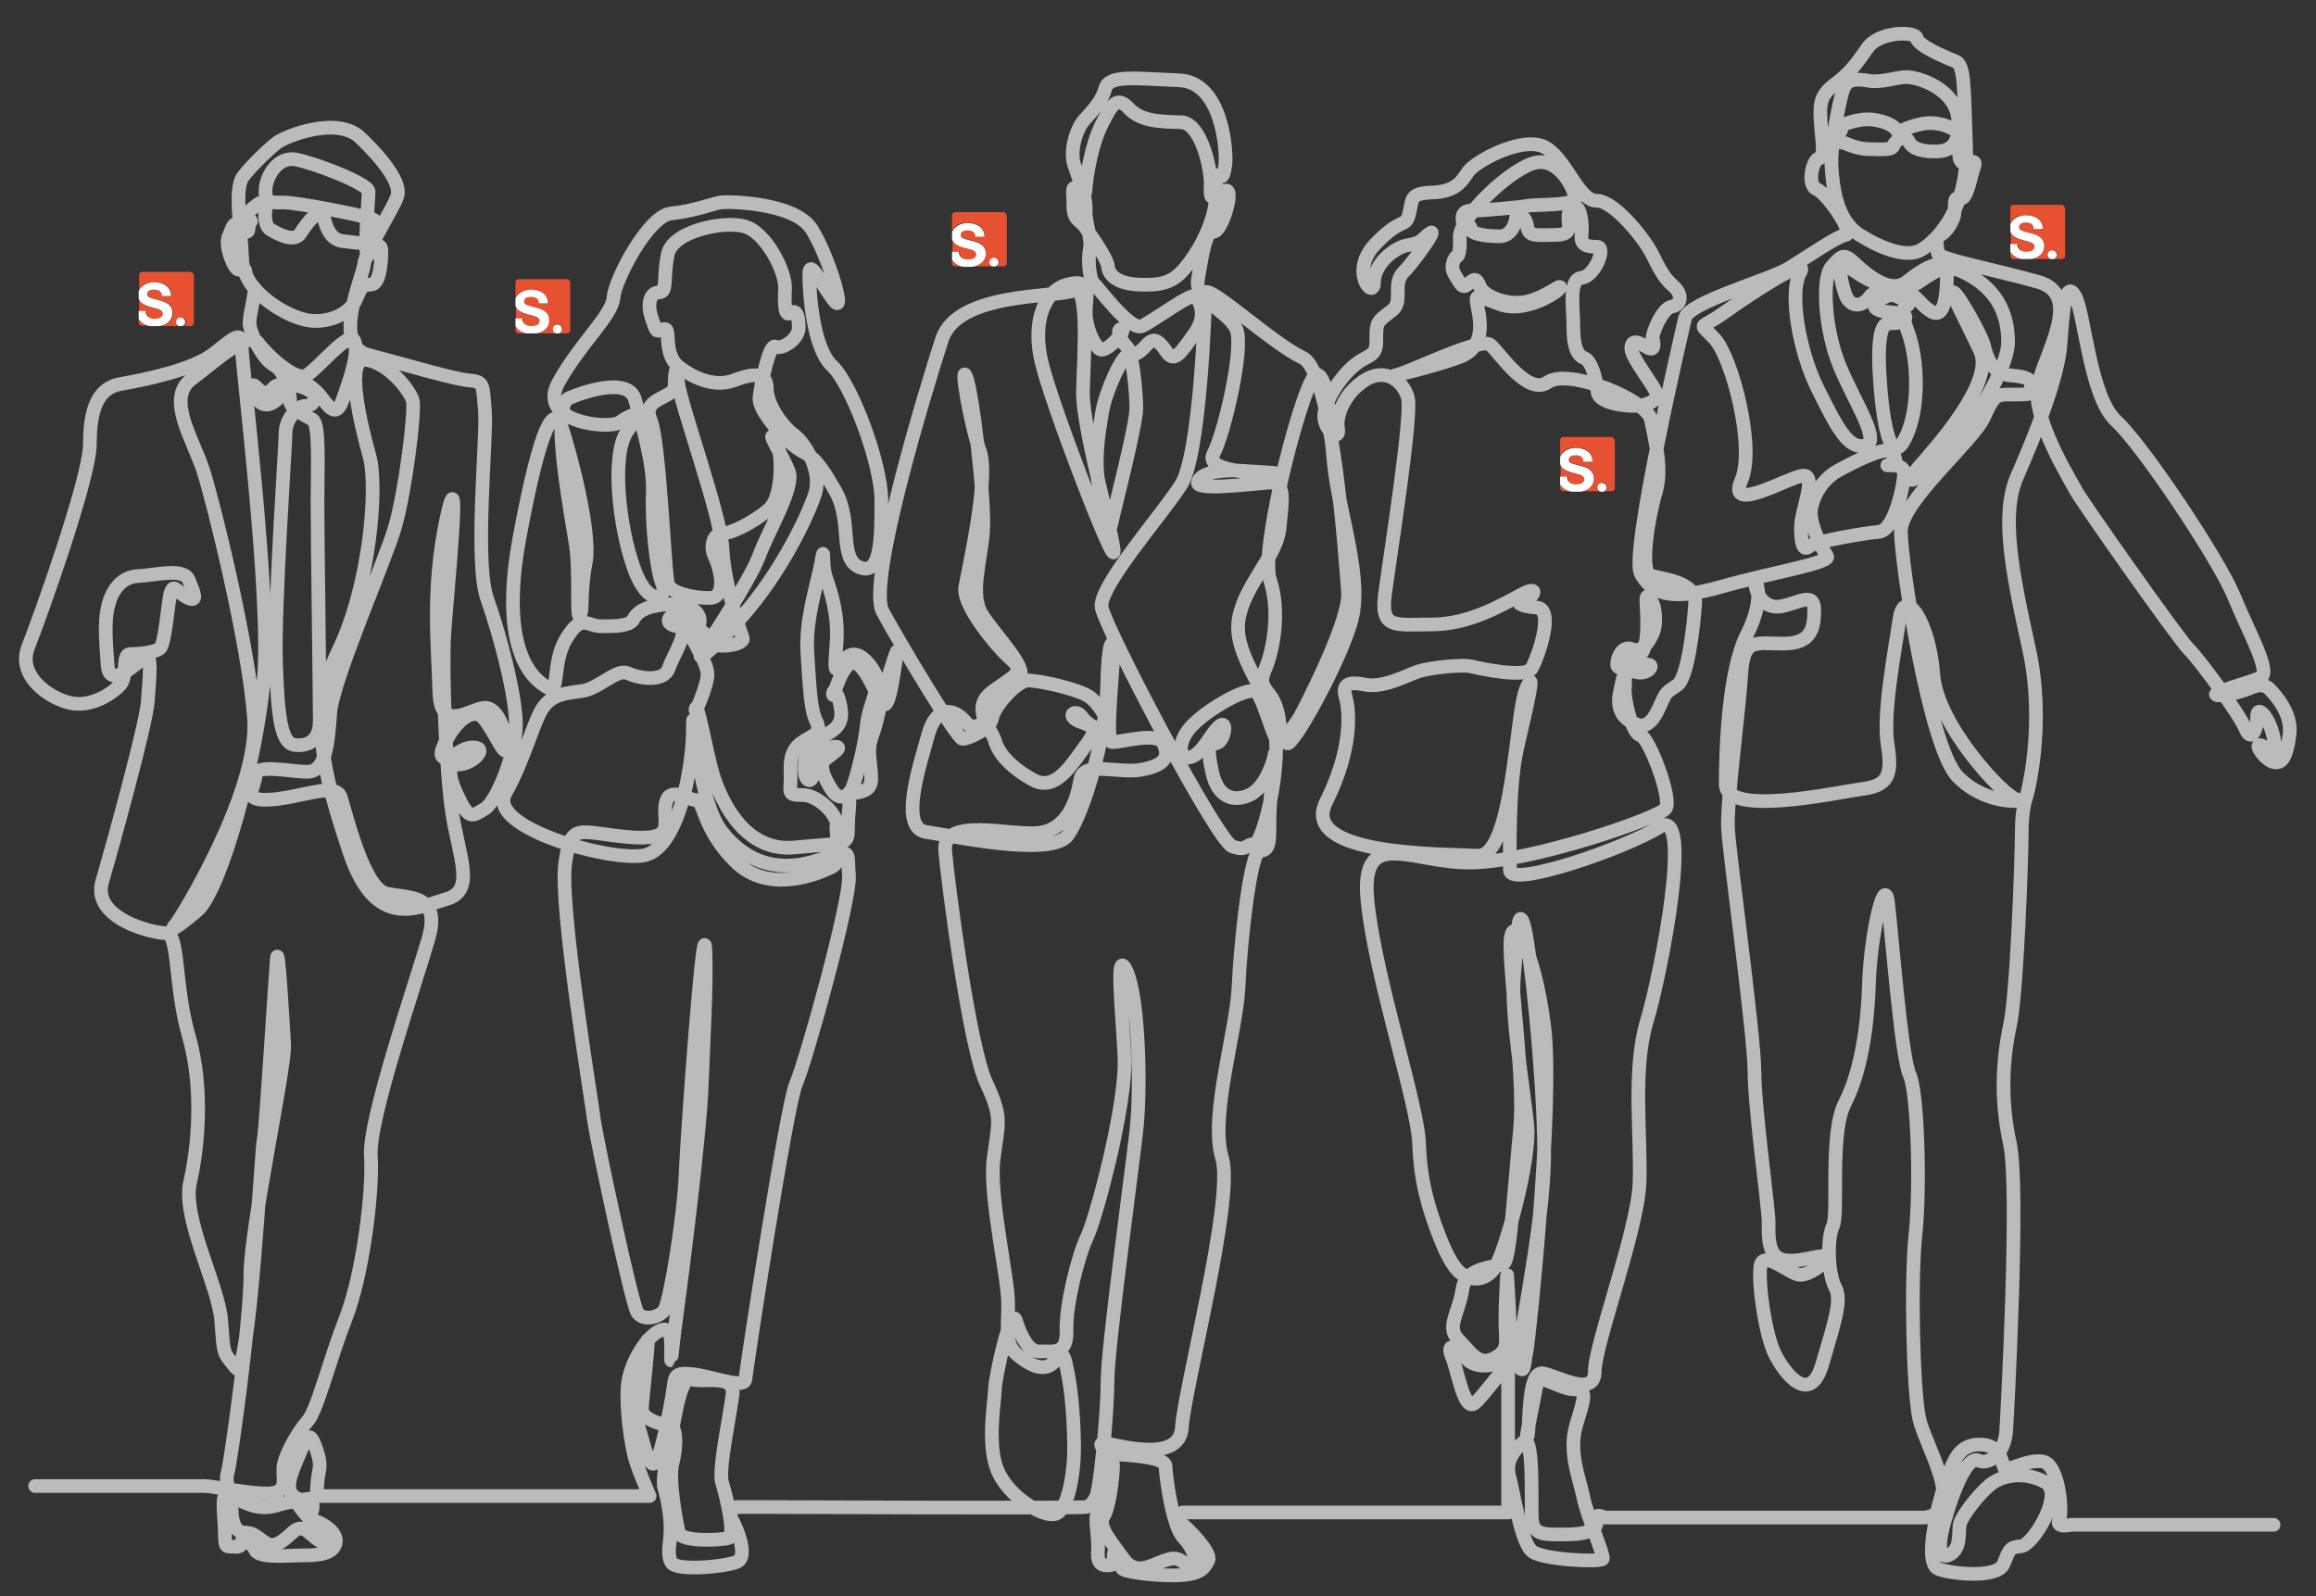 <?xml version="1.0" encoding="utf-8"?>
<!-- Generator: Adobe Illustrator 21.1.0, SVG Export Plug-In . SVG Version: 6.00 Build 0)  -->
<svg version="1.1" id="Layer_1" xmlns="http://www.w3.org/2000/svg" xmlns:xlink="http://www.w3.org/1999/xlink" x="0px" y="0px"
	 viewBox="0 0 507.7 350" style="enable-background:new 0 0 507.7 350;" xml:space="preserve">
<rect x="0" y="0" width="507.7" height="350" fill="#333333" stroke="none"/>
<style type="text/css">
	.st0{fill:none;stroke:#BBBBBB;stroke-width:3;stroke-linecap:round;stroke-linejoin:round;stroke-miterlimit:10;}
	.st1{fill:#E75030;}
	.st2{fill:none;}
	.st3{fill:#FFFFFF;}
</style>
<path class="st0" d="M498.4,334.3H454c0,0-3.4,0.8-2.6-1c0.8-1.8,0-12.4-3.7-12.9c-3.7-0.5-7.9,2.6-8.4,1.3c-0.5-1.3-0.8-5-5.3-5
	c-4.5,0-5.5,3.4-6.6,5.8c-1.1,2.4-2.6,7.9-2.9,9.7s-2.4,10.8,0.5,11.8c2.9,1.1,12.9,2.1,14.2-1.1c1.3-3.2,1.3-3.7,3.9-3.9
	c2.6-0.3,9.5-11.6,5.3-14c-4.2-2.4-9.2-1.8-12.1,0.5c-2.9,2.4-6.1,6.8-6.6,8.4s0.3,5-1.8,6.6s-3.7,0.3-1.6-7.1s5-14.2,7.4-13.2
	c2.4,1.1,5.8-1.6,6.1-6.6s2.9-53.4,0.8-62.9c-2.1-9.5-1.6-18.4,0-25.8s2.6-37.4,2.6-42.6c0-5.3,1.1-7.9,1.1-7.9s4.2-15.3,0.5-32.1
	s-6.3-29.5-2.6-37.9s9-21.6,9.5-29s1.1-14.2,3.2-10.5c2.1,3.7,3.2,22.1,9,27.4c5.8,5.3,22.6,30.5,25.8,38.4s8.4,16.8,5.8,17.9
	c-2.6,1.1-10.5,3.2-9.7,3.7c0.8,0.5,4.5-0.3,7.1-1.3c2.6-1.1,3.7-1.1,5.3,0.8c1.6,1.8,4.2,5.3,3.7,9.2c-0.5,3.9-1.3,6.6-3.4,6.1
	c-2.1-0.5-4.5-4.2-2.9-3.7c1.6,0.5,3.7,3.2,2.9-1.3c-0.8-4.5-3.7-7.9-3.7-5c0,2.9-1.3,5.8-2.6,2.6c-1.3-3.2-10-15-12.4-17.4
	c-2.4-2.4-23.5-32.4-24.7-34.7s-9.9-16.2-8.3-23.3c1.6-7.1,9.9-19.7,0-22.5c-9.9-2.8-22-5-22-6.3s-0.8-3.2,0.5-3.9s3.2-3.2,3.2-5.5
	s0-2.9,1.3-2.6c1.3,0.3,2.1-4.2,2.6-5.8c0.5-1.6,1.1-2.6-0.8-2.1c-1.8,0.5-2.1-0.5-2.1-1.8c0-1.3-0.8-2.9,0-2.6
	c0.8,0.3,1.3-1.3,0.5-1.8s-3.4-2.6-7.4-2.4c-3.9,0.3-6.6,2.4-6.8,1.6c-0.3-0.8-2.4-2.1-5.5-2.4c-3.2-0.3-6.6,1.3-6.6,1.3
	s0.3,1.6-1.3,2.1s-2.4-0.3-1.6,0.5c0.8,0.8,3.7,1.3,3.7,1.3s2.6,1.3,5.3,1.3c2.6,0,5,0.3,5.3-0.8s2.6-2.6,3.4-0.8
	c0.8,1.8,3.7,2.1,5.3,2.1s6.1,0.3,5.5-6.8c-0.5-7.1-9-9.5-11.3-9.5c-2.4,0-5.5,1.3-8.4,0.8s-4.7-0.3-5.5,1.8
	c-0.8,2.1-2.9,12.6-2.6,17.1s1.1,11.8,6.3,15s10,4.7,12.9,3.4c2.9-1.3,10.8-8.4,10.3-22.4c-0.5-14-0.3-18.4-2.4-19.2s-8.2-3.4-8.4-5
	s-8.2-1.6-10.8,2.1c-2.6,3.7-3.9,5.5-7.1,7.9c-3.2,2.4-3.4,4.2-3.2,7.9s1.1,8.4-0.3,8.4c-1.3,0-2.9,5.8-0.5,6.8
	c2.4,1.1,8.2,9.7,6.3,10s-8.2,4.7-12.6,7.4c-4.5,2.6-21.8,7.4-22.6,10.8c-0.8,3.4-12.1,51.9-9.7,56.1c2.4,4.2,6.1,6.1,17.4,2.9
	c11.3-3.2,24.5-5.3,23.4-6.8c-1.1-1.6-4.2-7.4-3.4-10.8c0.8-3.4,2.9-6.3,5.8-7.9c2.9-1.6,10-5.3,11.3-4.2c1.3,1.1,2.1,2.4,0,2.9
	c-2.1,0.5,3.2-0.8,3.2,1.8c0,2.6-2.1,12.6-5.5,12.9s-14,2.1-15.3,3.2c-1.3,1.1-1.8-0.5-1.8-4.2c0-3.7,3.7-11.8,0.3-11.3
	s-16.6,8.4-13.4,1.1c3.2-7.4-2.1-27.1-5.8-31.1s-3.4-1.8,2.1-5.8c5.5-3.9,19-12.9,16.6-8.7c-2.4,4.2-0.3,17.1,3.9,25.5
	c4.2,8.4,6.6,13.2,10.3,12.4s-2.1-9.2-5.5-17.4s-3.9-19.5-1.8-21.8c2.1-2.4,2.6-2.9,4.5-1.3c1.8,1.6,7.9,7.9,12.1,4.5
	c4.2-3.4,8.7-5.5,8.7-1.8c0,3.7-0.3,10.3-3.4,8.4c-3.2-1.8-3.7-5.5-8.4-3.9c-4.7,1.6-5.3,3.4-1.8,3.9c3.4,0.5,4.5,0.3,4.5,1.3
	c0,1.1-2.1,1.3-3.7,1.3s-2.1,3.2-2.1,7.6c0,4.5,1.3,25,5.3,18.4c3.9-6.6,3.2-18.4,1.1-24c-2.1-5.5-0.8-5.3,0-6.1
	c0.8-0.8-6.8-4.2-8.4-1.8c-1.6,2.4-4.5,2.6-5.5-0.8c-1.1-3.4-1.8-7.6,1.8-5c3.7,2.6,9.7,5.8,14.5,2.6c4.7-3.2,6.3-4.2,11.3-1.3
	c5,2.9,8.2,7.4,8.2,14.5s-11.8,24.2-16.6,27.6s-6.3,3.7-2.9-0.3c3.4-3.9,16.6-18.4,13.4-25.3s-6.8-13.4-5.8-12.9
	c1.1,0.5,6.1,9.5,6.6,11.6c0.5,2.1,1.6,6.3,5.8,6.6c4.2,0.3,4.7,1.1,4.5,2.6c-0.3,1.6,0.3,1.6-3.7,1.6c-3.9,0-4.2-0.3-6.6,5
	c-2.4,5.3-18.2,18.4-18.2,25s6.1,47.1,12.4,53.7c6.3,6.6,15.5,5.5,12.9,5c-2.6-0.5-17.4-16.1-18.2-27.4s-6.3-19.5-7.4-12.1
	c-1.1,7.4-3.7,20.8-2.6,27.6s0,9-5.8,9.7c-5.8,0.8-29.7,6.1-29.7-1.1c0-7.1,0.5-24.7,4.7-32.9c4.2-8.2,1.6-12.6,1.8-10.8
	s1.8,5.5,5.8,4.7c3.9-0.8,7.1-3.2,7.1,0.8c0,3.9-0.5,7.4-6.8,7.4c-6.3,0-8.7-1.3-9.2,6.8c-0.5,8.2-3.2,27.9-2.9,33.7
	c0.3,5.8,5.8,45.4,5.8,53.3c0,7.9,3.1,29.9,3.1,33c0,3.2-0.3,7.9,3.7,8.4c3.9,0.5,8.7-1.8,8.7-0.5s-3.4,3.7-5.5,3.7
	c-2.1,0-8.2-5.8-8.7-1.8c-0.5,3.9,1.1,15,3.2,19.2c2.1,4.2,7.6,11.3,10.3,2.4c2.6-9,4.5-14.2,2.9-17.1s-1.8-10.8-0.5-13.4
	c1.3-2.6-0.8-20.3,2.6-26.9c3.4-6.6,5-16.3,5.3-26.3c0.3-10,3.4-24.5,4.2-17.6c0.8,6.8,2.9,33.7,4.7,37.6c1.8,3.9,2.4,24.7,1.3,35
	c-1.1,10.3-0.5,34.2,0.8,40.3c1.3,6.1,10.5,20.3,1.3,21.8h-70.3c0,0-2.4-1.3-1.8,0.8c0.5,2.1-2.5,2.9-6.7,2.9
	c-4.2,0-7.2,0.4-7.4-3.5s0.5-18.8-1.9-16.7c-2.5,2.1-3.9,4.6-3,7.7s2.5,14.6,5.1,16.3c2.6,1.8,14.7,2.3,15.3,1.6
	c0.5-0.7-3.3-9.1-4.2-13.5c-0.9-4.4-3.3-9.8-1.6-15.8c1.8-6,2.6-7.9-0.4-7.9s-8.1-3.7-8.2-1.6c-0.2,2.1-2.8,13.5-2.1,12.1
	c0.7-1.4-0.2-14.8,3.5-14c3.7,0.8,11.3,5.3,11.3-0.5c0-5.8,9.4-30.9,9.8-41.2c0.4-10.3-1.6-24.9,1.6-35.5
	c3.2-10.7,10.3-47.4,2.8-42.6c-7.5,4.7-32.8,13.4-32.8,9.5c0-3.9-0.4-18.2,1.6-26.9c2-8.7,4.3-18.2,2-13
	c-2.4,5.1-2.8,37.1-10.7,36.7c-7.9-0.4-39.1,0-33.2-11.8c5.9-11.8,5.1-20.1,4.3-22.9c-0.8-2.8,0.4-3.6,4.3-2.8s9.2-2.1,11.6-2.9
	c2.4-0.8,9.5-1.6,11.6-1.1s11.8,2.6,13.2,0.5c1.3-2.1,5.3-13.2,1.1-13.4c-4.2-0.3-4.7-1.6-2.9-1.6s4.2-3.7-0.3-1.3
	c-4.5,2.4-11.6,6.6-19.7,6.6s-11.3,1.1-10.3-6.6s6.1-39.5,5-43.2s-5-6.6-9.5-3.7c-4.5,2.9-6.3,7.9-5.8,10.5s-2.1,1.3-2.9-1.6
	c-0.8-2.9,2.4-8.4,5.8-11.6c3.4-3.2,5.5-2.1,5.5-5.8c0-3.7,0-4.2,2.1-5.8s2.6-1.8,2.6-4.5s0-3.7,1.6-5.3c1.6-1.6,7.4-9.5,5.5-8.2
	s-1.6,2.1-4.7,2.6c-3.2,0.5-7.6,4.2-7.6,8.2s-5.5-2.4,0.3-8.4c5.8-6.1,6.6-3.4,7.4-6.6c0.8-3.2,0-4.5,5-4.7s6.3-2.1,7.9-4.5
	s12.4-8.2,17.1-5.3s7.1,11.6,11.1,11.6c3.9,0,10.5,8.4,12.1,11.6c1.6,3.2,2.6,5.3,4.7,7.1c2.1,1.8,1.8,4.2-0.3,4.5
	c-2.1,0.3-4.5,6.1-4.2,7.1c0.3,1.1,0.5,2.9-1.3,1.8c-1.8-1.1-3.4-1.8-3.4,0.3s5.5,8.7,5.5,10s-0.8,1.8-2.9,2.4
	c-2.1,0.5-9.7,0-10-2.9c-0.3-2.9-1.3-6.8-2.9-7.4s-2.4-2.6-2.4-6.8s-1.1-10.5,1.8-10.8c2.9-0.3,5.5-6.8,3.4-6.8
	c-2.1,0-3.7-0.3-3.4-2.6c0.3-2.4-0.3-6.1-1.3-6.1c-1.1,0-1.6,0.8-1.6,2.4c0,1.6,1.1,3.7-2.9,3.7s-5.8,0.5-6.1-1.8
	c-0.3-2.4-2.4-3.4-2.4-2.4s-0.8,4.5-3.7,4.5s-6.3-0.5-6.3-1.6s-1.6-1.1-1.6-1.1s-1.1-2.9,1.6-2.9c2.6,0,11.1-0.8,12.6-1.1
	c1.6-0.3,10.3,0,10.3-1.6c0-1.6-3.2-8.7-8.4-7.9S319.8,47.6,320,52.1s-0.8,4.2-0.8,4.2s-1.6,1.8-0.3,3.9c1.3,2.1,1.6,3.2,2.9,2.1
	c1.3-1.1,1.8-1.6,2.6,0.5c0.8,2.1,5.8,4.2,10,3.4c4.2-0.8,7.6-3.9,7.6-3.2c0,0.8-7.6,5.8-13.2,3.7c-5.5-2.1-5.3-2.1-5,0
	c0.3,2.1,2.6,9.2-3.9,11.6s-16.3,4.5-13.7,3.9c2.6-0.5,18.4-8.4,20.5-6.6c2.1,1.8,8.2,11.3,12.6,8.2c4.5-3.2,21.8,3.9,22.6,8.2
	c0.8,4.2,2.6,10.5,1.1,15.8c-1.6,5.3-3.7,17.6-1.1,18.4c2.6,0.8,10,1.3,9.7,6.1c-0.3,4.7-1.6,16.3-3.9,17.9
	c-2.4,1.6-2.4,1.6-3.2,3.2c-0.8,1.6-2.4,6.6-5.5,5.5c-3.2-1.1-4.7-3.4-3.9-7.1c0.8-3.7,0.8-5.3,3.4-4.5c2.6,0.8,4.5-1.6,2.6-1.6
	s-6.6,1.8-6.6,0c0-1.8,1.3-4.2,3.2-3.4c1.8,0.8,3.4-0.8,4.5-3.2c1.1-2.4,0.5-5.5,0.3-6.3c-0.3-0.8-1.6-3.2-1.6-1.3
	s1.1,11.8-2.1,12.4c-3.2,0.5-2.4,4.5-2.6,6.8c-0.3,2.4,1.6,10.3,3.4,10.5c1.8,0.3,7.1,14,5.5,16.1c-1.6,2.1-29.2,11.6-42.4,11.8
	c-13.2,0.3-24.7-8.4-22.9,8.7c1.8,17.1,11.1,44.5,11.3,53.2c0.3,8.7,2.4,14.5,3.9,18.7c1.6,4.2,3.2,7.9,5.3,9.5
	c2.1,1.6,5.3,1.8,7.4-1.3s7.9-23.4,7.1-31.3c-0.8-7.9-3.7-24.5-2.9-32.9c0.8-8.4,0.8-15,2.1-11.1c1.3,3.9,4.5,33.7,4.5,50.5
	s-6.8,44.8-5.5,46.6s1.1-1.3,1.6-3.2s6.1-54.8,3.9-71.6c-2.1-16.8-7.4-26.1-7.4-17.6s3.2,29.7,2.1,40.5c-1.1,10.8-2.1,27.6-3.4,29
	c-1.3,1.3-8.4,0.5-9.2,5.8c-0.8,5.3-3.6,8.3-1,11c2.6,2.6,4.4,6,7.9,4.2c3.5-1.8,2.5-3.7,2.5-8.2c0-4.6,0.4-10.9,0.4-10
	c0,0.9,1.2,17,0.2,18.1c-1.1,1.1-6.7,3.2-9.3,0c-2.6-3.2-4.2-3-3-0.2c1.2,2.8,2.6,11.9,4.9,10.2c2.3-1.8,7.4-9.8,7.4-7.2
	s0,31.1,0,31.1h-71.3c0,0-2.1,1.2-0.5,2.3c1.6,1.1,6.8,6.5,6.1,8.1c-0.7,1.6-1.6,3-5.6,3.3c-4,0.4-12.6-0.5-13.3-1.4
	c-0.7-0.9-1.6-5.3-1.8-3.3c-0.2,1.9,0.4,2.6-1.4,2.6s-2.3-0.9-2.1-3.5c0.2-2.6-0.9-7,0-8.2c0.9-1.2,2.3-2.1,2.3-5.8s-2.1-7,2.3-6.8
	c4.4,0.2,10.2,0.9,10.2,2.5s1.4,13.2,4,15.8c2.6,2.6,3.7,7.7,1.2,6.1s-2.8-2.1-5.6-1.1s-6.1,3.3-8.8-0.4c-2.6-3.7-5.8-7.2-4.4-9.3
	c1.4-2.1,2.1-9.5,2.1-11.2c0-1.8-4-4.9-2.1-4.9c1.9,0,16.7,4.9,17.2-3.5s11.5-50,8.8-59c-2.8-9.1,3.2-28,3.6-37.5
	c0.4-9.5,2.6-29.9,4.7-29.9c2.1,0,2.1-1.8,2.1-6.8s1.3-16.1,1.1-14.2c-0.3,1.8-2.1,7.1-5.3,8.7s-7.1,1.1-8.4-5s-0.5-5.8,1.1-6.3
	c1.6-0.5,2.4-5.3,0.5-3.7s-3.7,6.1-6.3,6.8c-2.6,0.8-3.2-3.4,0.5-7.1c3.7-3.7,12.4-8.7,14-7.1s3.9,11.3,4.7,10.3
	c0.8-1.1,0.3-7.1-1.8-9.7c-2.1-2.6-2.1-3.2-0.8-6.3c1.3-3.2,3.2-11.8,0.8-19c-2.4-7.1,7.9-45.8,10.3-45c2.4,0.8,2.6,8.4,3.7,19.5
	s6.6,25.3,3.7,35c-2.9,9.7-13.2,27.9-14,26.3c-0.8-1.6,1.6-3.4,2.9-5.8c1.3-2.4,11.1-21.3,10.5-27.4c-0.5-6.1-3.2-48.2-10-51.3
	c-6.8-3.2-21.3-16.8-21.3-14c0,2.9-1.1,35.3-5.3,41.9c-4.2,6.6-18.2,22.4-17.4,26.9c0.8,4.5,25.3,51.3,28.7,52.4s2.6-0.5,4.7-0.5
	c2.1,0,7.1-20.5,3.7-29s-8.7-14.5-6.8-21.6c1.8-7.1,8.2-12.9,8.7-18.7c0.5-5.8,1.6-10.3-2.4-10c-3.9,0.3-15.8,1.8-15.5,0
	c0.3-1.8,3.9-2.9,9.2-2.6c5.3,0.3,7.6,0.5,7.6,0.5s-15.8,0.3-13.4-4.2c2.4-4.5,6.8-23.4,5-27.4c-1.8-3.9-9.2-6.3-8.4-10.8
	c0.8-4.5,1.6-10.8,3.4-10.5c1.8,0.3,5-10.3,2.4-8.9c-2.6,1.4-3.2,2.5-3-1.1s-2.1-13.9-6.5-14s-8.8-0.2-11.4-3
	c-2.6-2.8-3.7-1.1-6,3.5c-2.3,4.6-3.3,11.4-3.5,13.9c-0.2,2.5-0.4,1.4-1.8,0.4c-1.4-1.1-0.9,0.2-0.9,3.5s1.4,3,2.5,4.6
	c1.1,1.6,4.9,6.8,5.1,8.8c0.2,1.9,2.1,3.7,6.8,3.9c4.7,0.2,7.2-0.4,9.7-3.2c2.5-2.8,7.7-10.5,7.2-18.4c0,0-0.5-2.8,0.4-2.3
	c0.9,0.5,1.2,0.4,1.6-2.3c0.4-2.6-0.5-18.3-10.2-18.6c-9.7-0.4-15.3-1.2-16.1,1.8s-3.2,5.3-4.7,7s-3.2,6.5-2.1,9.8
	c1.1,3.3,2.6,7,2.5,9.7c-0.2,2.6,1.4,6.3,0.9,8.8c-0.5,2.5,0,6.8,0.9,7.5c0.9,0.7,7.9,10.4,10.5,9.3c2.6-1.1,11.2-7.7,11.9-6.5
	c0.7,1.2,2.6,4-0.4,8.2c-3,4.2-4.4,6.5-6.1,3.9c-1.8-2.6-2.8-3.2-4.4-1.4c-1.6,1.8-2.5,2.1-3.9,2.1c-1.4,0-5.1,8.2-5.8,12.6
	c-0.7,4.4-1.8,10-0.7,16.3s1.9,11.9,2.6,8.6c0.7-3.3,5.6-22.1,5.6-25.8c0-3.7-0.9-12.5-2.1-13.5c-1.2-1.1-2.5-3.9-1.1-3.9
	c1.4,0-3.5,5.6-4.9,4.4s-3-4.9-3-8.1c0-3.2,1.6-7.4-3.7-6.1c-5.3,1.2-8.1,8.1-6,17c2.1,9,15.1,42.8,15.8,41.8
	c0.7-1.1-6.8-26.7-6.7-35.1c0.2-8.4,1.4-23.9-2.1-22.3c-3.5,1.6-25.4,0.2-28.8,10.7s-16.5,53.2-13,59.7c3.5,6.5,16.3,27.9,17.5,27.9
	c1.2,0,6.1-2.1,6.5-4.6c0.4-2.5,5.4-8.2,7.9-8.2s10.7,1.8,13.3,3.5s5.6,7.4,3.7,7.4s-4.2-1.4-5.3-3s-3.2-0.5-1.2,0.7
	c1.9,1.2,5.6,0.9,2.5,5.1c-3.2,4.2-6.8,10.9-11.9,8.1c-5.1-2.8-7.7-6-8.4-8.6c-0.7-2.6-5.6-7.2-0.4-10.9s7-4.2,3.9-7
	c-3.2-2.8-10.7-11.9-10-15.8c0.7-3.9,5.3-24,3.2-29.8c-2.1-5.8-4.4-19.7-3-16.3c1.4,3.3,4.2,27.2,3.7,33.9c-0.5,6.7-3,13.9-0.2,18.3
	c2.8,4.4,10,11.6,8.2,13.7c-1.8,2.1-6.3,7-6.8,8.1c-0.5,1.1-2.8,4.4-5.1,1.6s-6.3-3.7-8.1,2.8c-1.8,6.5-6.5,20.5-0.5,21.4
	c6,0.9,27.6,5.6,31.1,0.7c3.5-4.9,8.4-21.6,8.6-32.3c0.2-10.7,1.2-10.5,1.4-8.8c0.2,1.8-1.9,20.5-0.4,20.7
	c1.6,0.2,10.2-2.5,11.4,0.4c1.2,2.8,0.4,4.6-4.6,5.6c-4.9,1.1-13-2.1-13.7,2.3c-0.7,4.4-2.8,10.9-9.1,11.6c-6.3,0.7-21.2-3.7-20.5,4
	c0.7,7.7,5.3,42.9,9,50.8s2.6,8.7,1.6,16.8s3.2,25.8,3.2,31.6c0,5.8-0.8,9,2.1,11.3c2.9,2.4,5.8,3.7,7.9,1.6c2.1-2.1,2.1-2.8,3.2,3
	s1.4,14.6,1.2,18.1c-0.2,3.5-1.2,11.2-4,12.1s-10.5-3.9-12.8-9.7c-2.3-5.8-0.5-15.3-0.5-17.6s3.5-18.6,4.6-15.1
	c1.1,3.5,2.8,7,5.3,6.8c2.5-0.2,6,1.1,5.8-4.6c-0.2-5.6,2.6-16.6,4.5-20.5s8.7-29,8.2-39.5c-0.5-10.5-2.1-24.5,0.5-18.7
	c2.6,5.8,3.2,25.3,2.1,35c-1.1,9.7-6.3,47.6-6.3,54.5c0,6.8-1.6,24.2-2.6,25.8c0,0-0.8,1.8-2.1,2.1c-1.3,0.3-71.3,0-71.3,0h-5.3
	c0,0-2.2,1-1.1,2.7s3.7,8.2,1.2,9.3c-2.5,1.1-13.3,2.1-14.4,0.2c-1.1-1.9-0.2-4.2-0.2-7.5c0-3.3-0.9-7.4-1.4-9
	c-0.5-1.6,0.9-9.5,1.6-11.9c0.7-2.5,1.8-12.6,4.4-11.8s9.5-1.2,9,3.2c-0.5,4.4-3.2,16.7-2.3,19.5c0.9,2.8,3,11.6,1.4,12.1
	c-1.6,0.5-10.4,0.9-10.9-1.2c-0.5-2.1-2.3-11.6-1.4-15.1s1.2-8.6-1.1-8.6c-2.3,0-5.6-1.6-5.6-3.3s1.8-16.7,1.2-15.1
	c-0.5,1.6-3,15.4-1.9,19c1.1,3.5,2.3,9.5,3.7,7.7c1.4-1.8,3.5-13.3,3.9-16.1c0.4-2.8,0.2-3.7,4.4-3.2c4.2,0.5,11.2,3.3,11.4,1.1
	c0.2-2.3,9-60,11.1-64.8c2.1-4.7,12.1-40.5,11.6-45.8s1.1-5.8-6.8-3.2c-7.9,2.6-15.3,1.1-21.1-6.3s-6.3-31.1-6.3-22.6
	s-3.2,26.9-11.1,27.9c-7.9,1.1-34.2-6.3-30-13.7c4.2-7.4,6.3-16.3,8.4-19s4.7-2.9,8.4-3.4c3.7-0.5,7.6-5,10-3.9s7.9,2.1,9-1.1
	c1.1-3.2,5-8.7,1.8-9.2c-3.2-0.5-1.6-2.9,0.3-2.4s4.7,3.7,4.7,1.3c0-2.4-2.6-3.9-7.1-3.7c-4.5,0.3-6.6,1.6-7.4,3.2
	c-0.8,1.6-3.9,1.6-7.1,1.6s-4.2-2.9-7.6,2.6s-1.3,12.4-4.2,10.8s-10.8-7.6-6.1-32.9s7.6-29,9.2-24.2c1.6,4.7,6.6,22.9,5.3,29.7
	c-1.3,6.8-0.5,10.5-1.3,11.6s0-9.5-0.8-15s-5.8-30.8-1.6-32.6c4.2-1.8,13.2-4.5,14.5,0.3c1.3,4.7,4.2,14,3.9,20.5
	c-0.3,6.6,0.8,16.8,2.1,20c1.3,3.2-3.2,5.3-6.3-3.7c-3.2-9-5-25-1.3-30c3.7-5,0.5-3.4-1.8-1.8s-18.2,0-13.4-8.7s11.8-14.7,12.1-18.7
	c0.3-3.9,7.6-17.9,12.6-18.4c5-0.5,9-2.1,10.8-2.4s16.3,0,20,5.8c3.7,5.8,7.6,19,5,15.8c-2.6-3.2-5.5-9.7-5.5-5.8s0.8,16.1,5,20
	s10.8,21.3,10.8,29.5s0,16.6-4.7,14.7c-4.7-1.8-1.6-10-5.3-16.6c-3.7-6.6-5-7.6-7.6-9s-9.5-8.5-9.1-11.7s2.1-11.8,3.5-11.1
	c1.4,0.7,5.1-1.6,5.1-4.2c0-2.6-0.5-4-1.8-3.2c-1.2,0.9-1.4-1.6-1.2-5.3c0.2-3.7-4.2-12.5-9-13.7c-4.7-1.2-15.6,1.1-16.7,6.1
	c-1.1,5.1,0,8.4-1.9,8.4s-2.6,2.3-1.8,5.1c0.9,2.8,1.1,3.5,1.8,3.3c0.7-0.2,1.6-0.9,1.8,0.4c0.2,1.2-0.2,5.4,2.5,7.5s7.5,4.7,12.1,3
	c4.6-1.8,7.2-1.6,7.2,1.8s3.3,8.2,5.8,10c2.5,1.8,6.5,8.1,4.7,13.3c-1.8,5.3-7.5,17-15.6,26.3c-8.1,9.3-10.5,10.2-9.1,8.2
	c1.4-1.9,10.5-15.8,12.5-21.1c1.9-5.3,7.9-15.1,6.5-18.6c-1.4-3.5-4.9-8.8-3.2-7.4c1.8,1.4,2.3,12.8-1.2,15.8s-8.4,5.3-10.2,5.3
	c-1.8,0-2.8,2.6-1.6,5.1c1.2,2.5,2.8,9-1.2,9c-4,0-8.2-1.2-9-2.8s-1.8-31.4-3.9-36.3c-2.1-4.9,5.3-4.6,5.3-7.4
	c0-2.8,0.4-5.6,0.7-1.1s9.5,29.5,9.8,37c0.4,7.5,3.7,17.5,4.4,19.3s-7.4,2.8-7.9,0.2c-0.5-2.6-4-2.3-3.3-0.5c0.7,1.8,3.5,6,3.5,8.4
	s-3,9.3-2.6,7.5c0.4-1.8,2.4,9.7,3.7,14.1c1.3,4.5,6.3,17.4,17.9,16.3c11.6-1.1,11.8-0.3,11.8-4.5s1-7-0.6-6.7s-2.3-0.2-3.5-2.3
	c-1.2-2.1-2.3-4.6-0.9-5.8c1.4-1.2,4.2-2.8,2.1-2.8c-2.1,0-4.4,2.6-4.4,4.4c0,1.8-0.9,3.9-1.8,2.5c-0.9-1.4-0.5-7,2.5-8.6
	s5.4-2.5,5.1-6.1c-0.4-3.7-1.8-5.3-1.8-3.7c0,1.6,1.9-7.7,4.9-6.8c3,0.9,5.6,10.7,6.8,8.8s1.9-8.8,2.3-11.1c0.4-2.3-3.3,9.7-4.2,14
	c-0.9,4.4-2.1,4.9-1.8,8.8s1.1,6.5-1.1,7.4c-2.1,0.9-3.9,0.5-3.2,0.4c0.7-0.2,3.2-9.5,3.7-14.6c0.5-5.1,3.5-8.8,1.6-11.9
	s-4.7-5.4-6.8-2.1c-2.1,3.3-1.8,1.4-1.4-4.4s-1.2-10.9-2.3-14c-1.1-3.2-0.2-8.1-1.1-3.2c-0.9,4.9-3.5,12.3-3,19.8
	c0.5,7.5,0.7,12.3,1.9,14.7c1.2,2.5-0.2,3-1.9,4c-1.8,1.1-3.9,2.1-3.7,7s-1.1,5.3,2.6,5.3c3.7,0,7.9,4.7,7.5,6.7s1.8,7.7-1.1,9.1
	c-2.8,1.4-13.7,6.1-21.1-1.2c-7.4-7.4-6.8-13.5-8.6-13.5c-1.8,0-6-3.3-6.7,0.9s2.7,8.2-8.3,7.2s-12.4-3.4-13.7,5.8
	s5.6,50.7,6.3,56.2c0.8,5.5,8.3,40.3,9.5,42.2c1.2,2,4.7,1.2,5.9-0.4c1.2-1.6,4.3-20.1,4.7-30c0.4-9.9,3.9-56.5,4.3-49.4
	c0.4,7.1-0.4,20.5-0.8,30.8c-0.4,10.3-4.3,41.1-5.5,49.8c-1.2,8.7-1.2,11.5-1.2,8.7s0.4-6.7-2.4-5.5c-2.8,1.2-6.7,7.1-7.1,12.2
	c-0.4,5.1,0.8,13,1.6,15.8s3.2,8.3,3.2,8.3h-73c0,0,0.1-3.3,0.5-5.2c0.4-1.9,0.2-3-0.9-6c-1.1-3-1.8-1.9-3.5,2.3
	c-1.8,4.2-3.2,7.5-0.9,9.1c2.3,1.6,3.5-0.9,3.9,1.4c0.4,2.3-1.6,3,0.7,3.9c2.3,0.9,4.7,2.6,4.4,4.7c-0.4,2.1-2.8,2.8-6.7,2.8
	s-10,0.7-10.9-1.1c-0.9-1.8-3-3-3-1.9c0,1.1-0.7,1.2-1.9,1.1c-1.2-0.2-1.8,0.7-1.8-2.8s-1.2-10,1.1-8.6c2.3,1.4,5.8,3.5,9.7,2.5
	c3.9-1.1,4.7-1.4,5.8,0.4c1.1,1.8,5.8,6,5.6,6.8c-0.2,0.9-0.5,1.2-2.3-0.2s-3-3.2-5.1-1.2c-2.1,1.9-3.9,3.5-5.8,2.3
	s-2.6-2.3-4.7-2.3s-2.8-2.5-2.8-4.9c0-2.5-1.6-6-0.9-8.2c0.7-2.3,5-33.3,5-43.5s7.6-45,7.4-50.3c-0.3-5.3-1.3-22.1-1.6-19
	c-0.3,3.2-2.4,37.6-2.9,39.8c-0.5,2.1-3.2,53.7-6.1,50s-2.6-2.6-3.2-10.3c-0.5-7.6-8.7-22.6-6.8-30.5c1.8-7.9,2.9-20.8-0.3-31.9
	c-3.2-11.1-2.1-22.6-5-22.6s-16.3-3.2-14-11.3c2.4-8.2,9.7-34.7,10-39.5c0.3-4.7,1.1-11-0.7-9.7s-7.7,7.2-8.1,1.8
	c-0.4-5.4-0.7-9.3,0-12.6s2.6-6.8,6.7-7c4-0.2,10-1.9,11.1,0.9c1.1,2.8,2.1,4.9-0.2,3.9c-2.3-1.1-3-3.2-3.7-1.4
	c-0.7,1.8-1.2,11.6-2.5,12.5c-1.2,0.9-4.7,1.2-6.5,1.2c-1.8,0-0.5,4.9-2.1,6.7c-1.6,1.8-6.3,5.1-11.1,4c-4.7-1.1-11.6-6-9.1-12.3
	c2.5-6.3,13.5-37,13.5-44.4c0-7.4,1.6-12.3,6.7-13.2c5.1-0.9,15.8-3,20.5-6.7s6.1-5.1,6.1-1.4c0,3.7,6.3,54.1,4.9,72
	c-1.4,17.9-9.5,47.2-14.7,51.6s-6,4.4-4.7,3c1.2-1.4,18.3-29.1,17.2-45.1c-1.1-16-9-47.9-11.2-54.6s-8.1-15.6-2.6-19.8
	s12.6-10.7,14.6-8.1c1.9,2.6,8.2,8.6,10.7,7.2c2.5-1.4,9.5-10.2,10.5-7.5c1.1,2.6-1.1,8.6-2.3,12.1s-2.1,4-4.4,0.9
	c-2.3-3.2-5.6-5.3-7.4-3.3s-4.4,5.8-6.8,3.5c-2.5-2.3-1.8-4.4-0.7-3.2s2.3,2.1,3.9,0.2c1.6-1.9,8.4,0,8.8,1.6S68.4,89,66.8,89
	c-1.6,0-4.2,3-4.2,5.8c0,2.8-2.5,38.1-2.1,50.4c0.4,12.3,1.2,17.7,4,18.1c2.8,0.4,5.6-0.7,5.6-5.3c0-4.6-0.5-40-0.5-47.9
	s0.5-17.2-1.1-18.1c-1.6-0.9-4.9-2.5-4.9-4c0-1.6-0.9-6.5-3.5-7.9c-2.6-1.4-5.4-7.2-5.4-9.3s1.6-7.4,0.9-7.9
	c-0.7-0.5-1.8-2.6-1.8-3.3s-0.5-0.9-1.4-0.5c-0.9,0.4-3.2-5.1-2.3-7.2c0.9-2.1,1.1-3.5,2.3-2.3c1.2,1.2,2.1,1.8,2.1,0.4
	c0-1.4,1.2-1.8,0-1.4c-1.2,0.4-1.2-1.1,0.5-2.6c1.8-1.6,3.7-2.8,3.3-0.7s-0.2,4.4,1.1,5.1c1.2,0.7,5.1,3,6.5,0.7
	c1.4-2.3,4.4-6.1,5.1-3.3c0.7,2.8,1.8,4.9,4.4,5.1c2.6,0.2,5.6,1.2,6-1.2s0.5-1.9,0.9-1.2c0.4,0.7,1.6-1.8-1.1-2.6
	c-2.6-0.9-16.1-3.5-19-3.5s-4,0.2-4-2.6s2.5-7.7,6.8-6.8c4.4,0.9,15.8,5.3,15.8,7s-1.2,15.1,0,13.9c1.2-1.2,2.8-3.3,2.8-0.7
	c0,2.6-0.4,7.2-2.3,7.2c-1.9,0-2.1,0.5-3.3,3.3c-1.2,2.8-5.4,5.1-10,4.6s-14.6-6.1-14.9-13.3s-1.8-15.8,0.2-18.3
	c1.9-2.5,5.6-6,7.4-7.4c1.8-1.4,13.2-6,18.3-1.1s9,10,8.1,12.8S80,55.3,79.8,58c-0.2,2.6-7.2,17.7,0.9,19.8s19,5.4,22.2,5.6
	c3.2,0.3,2.9,0.8,3.4,6.6c0.5,5.8-2.4,33.2,0.5,41.3c2.9,8.2,6.3,21.3,6.3,27.6s-4.2,16.8-6.8,18.4c-2.6,1.6-3.4,2.4-5.5-1.8
	c-2.1-4.2-3.2-7.9-0.3-7.9s6.3-3.4,3.7-3.7c-2.6-0.3-3.9,1.6-5.8,2.1c-1.8,0.5-2.4-0.5-0.3-4.2c2.1-3.7,5-6.1,7.1-5
	c2.1,1.1,5.5,9.7,5.8,7.4c0.3-2.4-1.6-9.5-5-9c-3.4,0.5-9.5,5.5-9.7-3.7s-1.8-22.1,1.6-37.9s0,17.6-0.5,25.3
	c-0.5,7.6,0.3,30.5,1.8,39.8s5,16.6-1.3,18.4s-15.5,7.1-21.3-10.3c-5.8-17.4-9.2-30.3-2.4-44.2c6.8-14,8.7-35.8,6.8-42.6
	s-5.5-21.6-0.8-21.1s9.7,6.6,10.3,9c0.5,2.4-1.6,19.7-3.9,27.6s-13.7,33.7-14.2,40.8c-0.5,7.1-1.1,12.9-5,12.9S56,167.4,56,170
	s-3.4,5.8,3.4,5.3c6.8-0.5,14.2-3.9,15.3-0.5c1.1,3.4,5,20,10,21.1c5,1.1,12.1,0,9.2,10c-2.9,10-13.2,39.8-12.6,47.6
	c0.5,7.9-1.8,26.1-5.5,35.5c-3.7,9.5-6.3,20.3-8.4,22.6s-5.3,7.9-5.3,10.5c0,2.6,0.8,5-2.9,5.3c-3.7,0.3-12.6-1.6-14.2-1.6
	c-1.6,0-1.6,0-1.6,0H7.7"/>
<g>
	<g>
		<path class="st1" d="M342,106.2v0.8c0,0.4,0.3,0.7,0.7,0.7h1.8C343.5,107.6,342.5,107.1,342,106.2z"/>
		<path class="st1" d="M345.6,106.3c0.7,0,1.8-0.2,1.8-1.1c0-1-1.4-1.2-2.7-1.5c-1.1-0.3-2.3-0.7-2.6-1.9v2.8h1.6
			C343.6,105.8,344.5,106.3,345.6,106.3z"/>
		<path class="st1" d="M353.2,95.8h-10.5c-0.4,0-0.7,0.3-0.7,0.7v3.6c0.4-1.4,1.9-2,3.4-2c1.9,0,3.7,0.8,3.7,3h-2
			c-0.1-1.1-0.9-1.4-1.8-1.4c-0.7,0-1.4,0.3-1.4,1c0,0.7,0.5,0.8,2.8,1.4c0.7,0.2,2.7,0.6,2.7,2.7c0,1.5-1,2.6-2.8,2.9h4.4
			c-0.4-0.1-0.7-0.5-0.7-0.9c0-0.5,0.4-1,1-1c0.5,0,1,0.4,1,1c0,0.4-0.3,0.8-0.7,0.9h1.7c0.4,0,0.7-0.3,0.7-0.7V96.6
			C353.9,96.2,353.6,95.8,353.2,95.8z"/>
		<line class="st2" x1="342" y1="106.2" x2="342" y2="104.6"/>
		<line class="st2" x1="342" y1="101.7" x2="342" y2="100.2"/>
		<line class="st2" x1="346.6" y1="107.8" x2="344.6" y2="107.8"/>
		<path class="st3" d="M349.4,104.9c0-2.1-2.1-2.5-2.7-2.7c-2.3-0.6-2.8-0.7-2.8-1.4c0-0.8,0.8-1,1.4-1c1,0,1.8,0.3,1.8,1.4h2
			c0-2.1-1.8-3-3.7-3c-1.4,0-2.9,0.7-3.4,2v1.5c0.3,1.1,1.5,1.6,2.6,1.9c1.4,0.4,2.7,0.5,2.7,1.5c0,0.9-1.1,1.1-1.8,1.1
			c-1.1,0-2-0.5-2-1.7H342v1.7c0.5,0.9,1.5,1.4,2.5,1.6h2C348.4,107.5,349.4,106.3,349.4,104.9z"/>
		<line class="st2" x1="351.5" y1="107.8" x2="351" y2="107.8"/>
		<path class="st3" d="M352.2,106.9c0-0.5-0.4-1-1-1s-1,0.4-1,1c0,0.4,0.3,0.8,0.7,0.9h0.6C351.9,107.6,352.2,107.3,352.2,106.9z"/>
	</g>
</g>
<g>
	<g>
		<path class="st1" d="M208.7,56.9v0.8c0,0.4,0.3,0.7,0.7,0.7h1.8C210.2,58.3,209.2,57.7,208.7,56.9z"/>
		<path class="st1" d="M212.3,56.9c0.7,0,1.8-0.2,1.8-1.1c0-1-1.4-1.2-2.7-1.5c-1.1-0.3-2.3-0.7-2.6-1.9v2.8h1.6
			C210.3,56.5,211.2,56.9,212.3,56.9z"/>
		<path class="st1" d="M219.9,46.5h-10.5c-0.4,0-0.7,0.3-0.7,0.7v3.6c0.4-1.4,1.9-2,3.4-2c1.9,0,3.7,0.8,3.7,3h-2
			c-0.1-1.1-0.9-1.4-1.8-1.4c-0.7,0-1.4,0.3-1.4,1c0,0.7,0.5,0.8,2.8,1.4c0.7,0.2,2.7,0.6,2.7,2.7c0,1.5-1,2.6-2.8,2.9h4.4
			c-0.4-0.1-0.7-0.5-0.7-0.9c0-0.5,0.4-1,1-1c0.5,0,1,0.4,1,1c0,0.4-0.3,0.8-0.7,0.9h1.7c0.4,0,0.7-0.3,0.7-0.7V47.3
			C220.6,46.8,220.3,46.5,219.9,46.5z"/>
		<line class="st2" x1="208.7" y1="56.9" x2="208.7" y2="55.2"/>
		<line class="st2" x1="208.7" y1="52.4" x2="208.7" y2="50.9"/>
		<line class="st2" x1="213.3" y1="58.4" x2="211.2" y2="58.4"/>
		<path class="st3" d="M216.1,55.6c0-2.1-2.1-2.5-2.7-2.7c-2.3-0.6-2.8-0.7-2.8-1.4c0-0.8,0.8-1,1.4-1c1,0,1.8,0.3,1.8,1.4h2
			c0-2.1-1.8-3-3.7-3c-1.4,0-2.9,0.7-3.4,2v1.5c0.3,1.1,1.5,1.6,2.6,1.9c1.4,0.4,2.7,0.5,2.7,1.5c0,0.9-1.1,1.1-1.8,1.1
			c-1.1,0-2-0.5-2-1.7h-1.5v1.7c0.5,0.9,1.5,1.4,2.5,1.6h2C215.1,58.1,216.1,57,216.1,55.6z"/>
		<line class="st2" x1="218.2" y1="58.4" x2="217.6" y2="58.4"/>
		<path class="st3" d="M218.9,57.5c0-0.5-0.4-1-1-1c-0.5,0-1,0.4-1,1c0,0.4,0.3,0.8,0.7,0.9h0.6C218.6,58.3,218.9,57.9,218.9,57.5z"
			/>
	</g>
</g>
<g>
	<g>
		<path class="st1" d="M113,71.6v0.8c0,0.4,0.3,0.7,0.7,0.7h1.8C114.5,72.9,113.5,72.4,113,71.6z"/>
		<path class="st1" d="M116.6,71.6c0.7,0,1.8-0.2,1.8-1.1c0-1-1.4-1.2-2.7-1.5c-1.1-0.3-2.3-0.7-2.6-1.9v2.8h1.6
			C114.6,71.1,115.5,71.6,116.6,71.6z"/>
		<path class="st1" d="M124.2,61.2h-10.5c-0.4,0-0.7,0.3-0.7,0.7v3.6c0.4-1.4,1.9-2,3.4-2c1.9,0,3.7,0.8,3.7,3h-2
			c-0.1-1.1-0.9-1.4-1.8-1.4c-0.7,0-1.4,0.3-1.4,1c0,0.7,0.5,0.8,2.8,1.4c0.7,0.2,2.7,0.6,2.7,2.7c0,1.5-1,2.6-2.8,2.9h4.4
			c-0.4-0.1-0.7-0.5-0.7-0.9c0-0.5,0.4-1,1-1s1,0.4,1,1c0,0.4-0.3,0.8-0.7,0.9h1.7c0.4,0,0.7-0.3,0.7-0.7V61.9
			C124.9,61.5,124.6,61.2,124.2,61.2z"/>
		<line class="st2" x1="113" y1="71.6" x2="113" y2="69.9"/>
		<line class="st2" x1="113" y1="67.1" x2="113" y2="65.5"/>
		<line class="st2" x1="117.6" y1="73.1" x2="115.6" y2="73.1"/>
		<path class="st3" d="M120.4,70.2c0-2.1-2.1-2.5-2.7-2.7c-2.3-0.6-2.8-0.7-2.8-1.4c0-0.8,0.8-1,1.4-1c1,0,1.8,0.3,1.8,1.4h2
			c0-2.1-1.8-3-3.7-3c-1.4,0-2.9,0.7-3.4,2v1.5c0.3,1.1,1.5,1.6,2.6,1.9c1.4,0.4,2.7,0.5,2.7,1.5c0,0.9-1.1,1.1-1.8,1.1
			c-1.1,0-2-0.5-2-1.7H113v1.7c0.5,0.9,1.5,1.4,2.5,1.6h2C119.4,72.8,120.4,71.7,120.4,70.2z"/>
		<line class="st2" x1="122.5" y1="73.1" x2="122" y2="73.1"/>
		<path class="st3" d="M123.2,72.2c0-0.5-0.4-1-1-1s-1,0.4-1,1c0,0.4,0.3,0.8,0.7,0.9h0.6C122.9,73,123.2,72.6,123.2,72.2z"/>
	</g>
</g>
<g>
	<g>
		<path class="st1" d="M30.4,69.9v0.8c0,0.4,0.3,0.7,0.7,0.7H33C31.9,71.3,30.9,70.8,30.4,69.9z"/>
		<path class="st1" d="M34,70c0.7,0,1.8-0.2,1.8-1.1c0-1-1.4-1.2-2.7-1.5c-1.1-0.3-2.3-0.7-2.6-1.9v2.8H32C32,69.5,32.9,70,34,70z"
			/>
		<path class="st1" d="M41.6,59.6H31.2c-0.4,0-0.7,0.3-0.7,0.7v3.6c0.4-1.4,1.9-2,3.4-2c1.9,0,3.7,0.8,3.7,3h-2
			c-0.1-1.1-0.9-1.4-1.8-1.4c-0.7,0-1.4,0.3-1.4,1c0,0.7,0.5,0.8,2.8,1.4c0.7,0.2,2.7,0.6,2.7,2.7c0,1.5-1,2.6-2.8,2.9h4.4
			c-0.4-0.1-0.7-0.5-0.7-0.9c0-0.5,0.4-1,1-1c0.5,0,1,0.4,1,1c0,0.4-0.3,0.8-0.7,0.9h1.7c0.4,0,0.7-0.3,0.7-0.7V60.3
			C42.3,59.9,42,59.6,41.6,59.6z"/>
		<line class="st2" x1="30.4" y1="69.9" x2="30.4" y2="68.3"/>
		<line class="st2" x1="30.4" y1="65.5" x2="30.4" y2="63.9"/>
		<line class="st2" x1="35" y1="71.5" x2="33" y2="71.5"/>
		<path class="st3" d="M37.8,68.6c0-2.1-2.1-2.5-2.7-2.7c-2.3-0.6-2.8-0.7-2.8-1.4c0-0.8,0.8-1,1.4-1c1,0,1.8,0.3,1.8,1.4h2
			c0-2.1-1.8-3-3.7-3c-1.4,0-2.9,0.7-3.4,2v1.5c0.3,1.1,1.5,1.6,2.6,1.9c1.4,0.4,2.7,0.5,2.7,1.5c0,0.9-1.1,1.1-1.8,1.1
			c-1.1,0-2-0.5-2-1.7h-1.5v1.7c0.5,0.9,1.5,1.4,2.5,1.6h2C36.8,71.2,37.8,70,37.8,68.6z"/>
		<line class="st2" x1="39.9" y1="71.5" x2="39.4" y2="71.5"/>
		<path class="st3" d="M40.6,70.6c0-0.5-0.4-1-1-1c-0.5,0-1,0.4-1,1c0,0.4,0.3,0.8,0.7,0.9h0.6C40.3,71.4,40.6,71,40.6,70.6z"/>
	</g>
</g>
<g>
	<g>
		<path class="st1" d="M440.7,55.3v0.8c0,0.4,0.3,0.7,0.7,0.7h1.8C442.2,56.6,441.2,56.1,440.7,55.3z"/>
		<path class="st1" d="M444.3,55.3c0.7,0,1.8-0.2,1.8-1.1c0-1-1.4-1.2-2.7-1.5c-1.1-0.3-2.3-0.7-2.6-1.9v2.8h1.6
			C442.3,54.8,443.2,55.3,444.3,55.3z"/>
		<path class="st1" d="M451.9,44.9h-10.5c-0.4,0-0.7,0.3-0.7,0.7v3.6c0.4-1.4,1.9-2,3.4-2c1.9,0,3.7,0.8,3.7,3h-2
			c-0.1-1.1-0.9-1.4-1.8-1.4c-0.7,0-1.4,0.3-1.4,1c0,0.7,0.5,0.8,2.8,1.4c0.7,0.2,2.7,0.6,2.7,2.7c0,1.5-1,2.6-2.8,2.9h4.4
			c-0.4-0.1-0.7-0.5-0.7-0.9c0-0.5,0.4-1,1-1s1,0.4,1,1c0,0.4-0.3,0.8-0.7,0.9h1.7c0.4,0,0.7-0.3,0.7-0.7V45.7
			C452.6,45.2,452.3,44.9,451.9,44.9z"/>
		<line class="st2" x1="440.7" y1="55.3" x2="440.7" y2="53.6"/>
		<line class="st2" x1="440.7" y1="50.8" x2="440.7" y2="49.3"/>
		<line class="st2" x1="445.3" y1="56.8" x2="443.2" y2="56.8"/>
		<path class="st3" d="M448.1,53.9c0-2.1-2.1-2.5-2.7-2.7c-2.3-0.6-2.8-0.7-2.8-1.4c0-0.8,0.8-1,1.4-1c1,0,1.8,0.3,1.8,1.4h2
			c0-2.1-1.8-3-3.7-3c-1.4,0-2.9,0.7-3.4,2v1.5c0.3,1.1,1.5,1.6,2.6,1.9c1.4,0.4,2.7,0.5,2.7,1.5c0,0.9-1.1,1.1-1.8,1.1
			c-1.1,0-2-0.5-2-1.7h-1.5v1.7c0.5,0.9,1.5,1.4,2.5,1.6h2C447.1,56.5,448.1,55.4,448.1,53.9z"/>
		<line class="st2" x1="450.2" y1="56.8" x2="449.6" y2="56.8"/>
		<path class="st3" d="M450.9,55.9c0-0.5-0.4-1-1-1s-1,0.4-1,1c0,0.4,0.3,0.8,0.7,0.9h0.6C450.6,56.7,450.9,56.3,450.9,55.9z"/>
	</g>
</g>
</svg>

